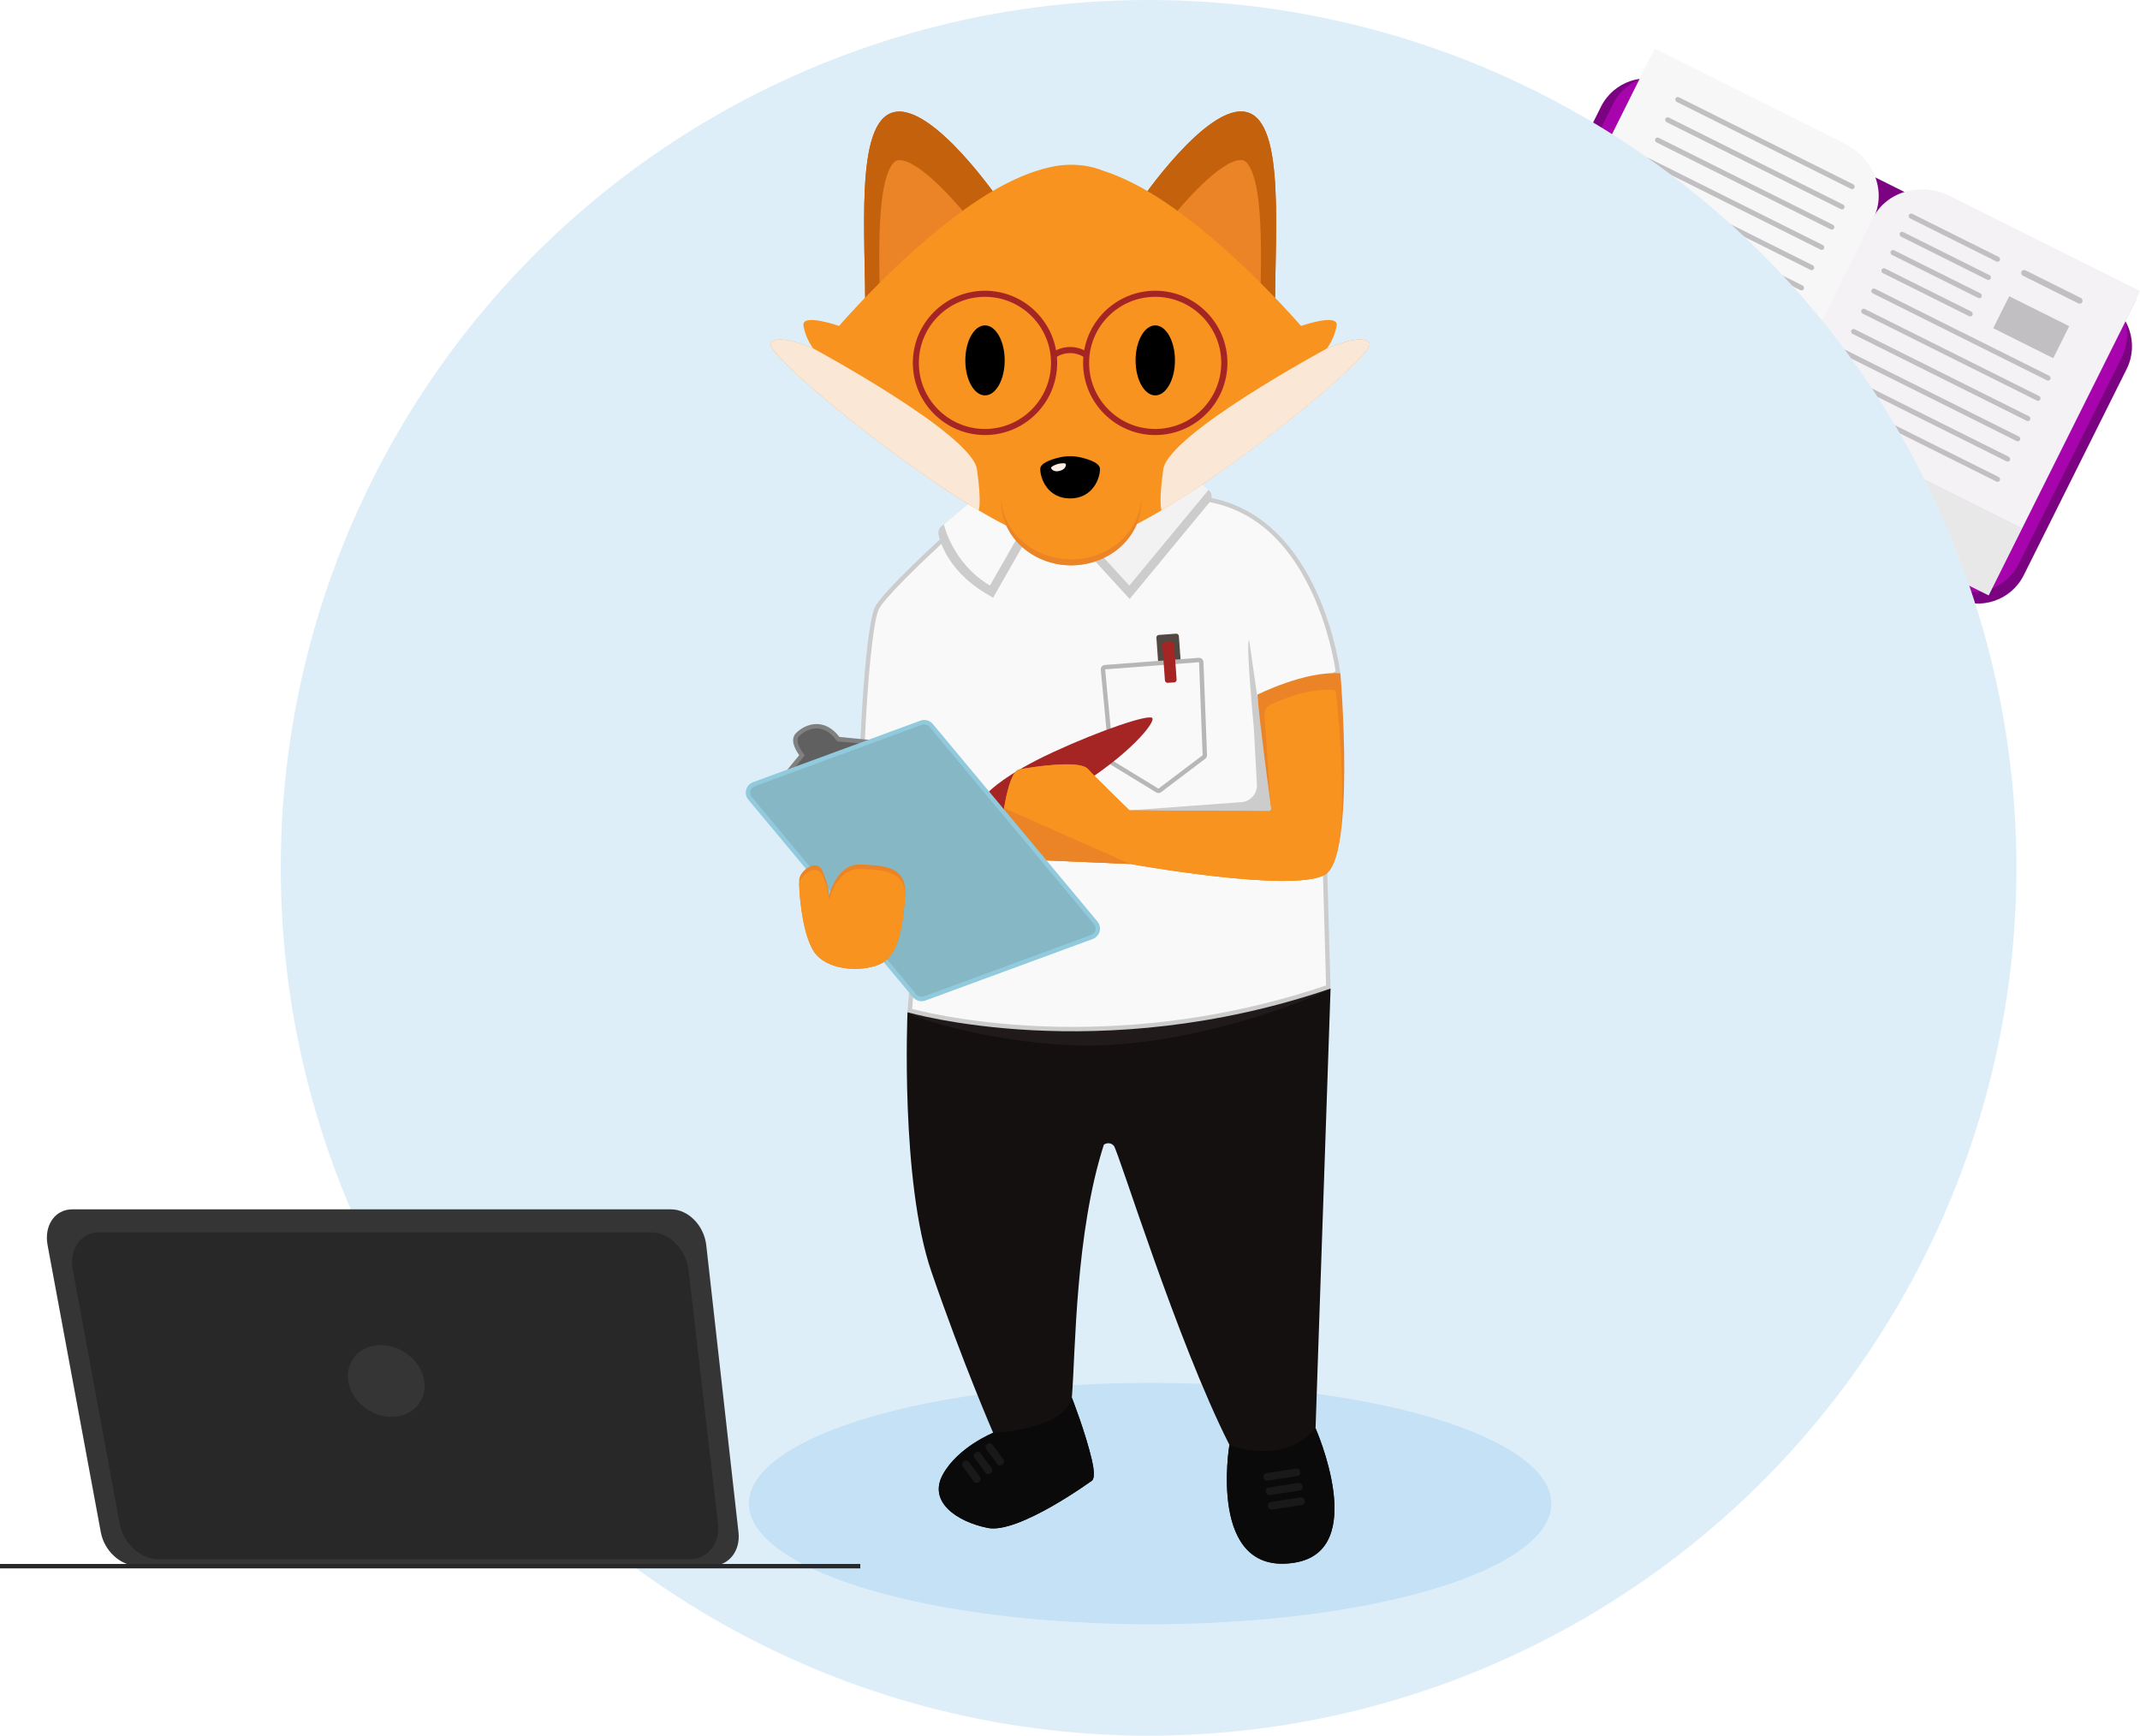 <?xml version="1.0" encoding="UTF-8"?>
<svg id="Layer_2" data-name="Layer 2" xmlns="http://www.w3.org/2000/svg" xmlns:xlink="http://www.w3.org/1999/xlink" viewBox="0 0 1450.59 1176.51">
  <defs>
    <style>
      .cls-1 {
        fill: #ccc;
      }

      .cls-1, .cls-2, .cls-3, .cls-4, .cls-5, .cls-6, .cls-7, .cls-8, .cls-9, .cls-10, .cls-11, .cls-12, .cls-13, .cls-14, .cls-15, .cls-16, .cls-17, .cls-18, .cls-19, .cls-20, .cls-21, .cls-22, .cls-23, .cls-24, .cls-25, .cls-26, .cls-27, .cls-28, .cls-29, .cls-30 {
        stroke-width: 0px;
      }

      .cls-2 {
        fill: #141010;
      }

      .cls-3 {
        fill: #000;
      }

      .cls-4 {
        fill: #86b7c4;
      }

      .cls-5 {
        fill: #f9f9f9;
      }

      .cls-6 {
        fill: #f2f2f2;
      }

      .cls-7 {
        fill: #f4f2f4;
      }

      .cls-8 {
        fill: #282828;
      }

      .cls-9 {
        fill: #eb8426;
      }

      .cls-10 {
        fill: #b7b7b7;
      }

      .cls-11 {
        fill: #f7f7f7;
      }

      .cls-12 {
        fill: #fae7d5;
      }

      .cls-13 {
        fill: #f7931e;
      }

      .cls-31 {
        filter: url(#drop-shadow-1);
      }

      .cls-14 {
        fill: #a804ad;
      }

      .cls-15 {
        fill: #534741;
      }

      .cls-16 {
        fill: #c1bfc1;
      }

      .cls-17 {
        fill: #92cadd;
      }

      .cls-18 {
        fill: #c4610c;
      }

      .cls-19 {
        fill: #deeef9;
      }

      .cls-20 {
        fill: #e8e8e8;
      }

      .cls-32 {
        fill: none;
        stroke: #282828;
        stroke-miterlimit: 10;
        stroke-width: 3px;
      }

      .cls-21 {
        fill: gray;
      }

      .cls-22 {
        fill: #faeee4;
      }

      .cls-23 {
        fill: #7b0382;
      }

      .cls-24 {
        fill: #211a1a;
      }

      .cls-25 {
        fill: #a52525;
      }

      .cls-26 {
        fill: #606060;
      }

      .cls-27 {
        fill: #353535;
      }

      .cls-28 {
        fill: #191919;
      }

      .cls-29 {
        fill: #0a0a0a;
      }

      .cls-30 {
        fill: #c5e1f5;
      }
    </style>
    <filter id="drop-shadow-1" filterUnits="userSpaceOnUse">
      <feOffset dx="5" dy="5"/>
      <feGaussianBlur result="blur" stdDeviation="3"/>
      <feFlood flood-color="#000" flood-opacity=".62"/>
      <feComposite in2="blur" operator="in"/>
      <feComposite in="SourceGraphic"/>
    </filter>
  </defs>
  <g id="mascot_original">
    <g>
      <g>
        <g>
          <path class="cls-23" d="M1240.78,168.15h140.37c19.16,0,34.72,15.56,34.72,34.72v156.16c0,19.16-15.56,34.72-34.72,34.72h-140.37v-225.6h0Z" transform="translate(265.36 -563.73) rotate(26.53)"/>
          <path class="cls-14" d="M1243.55,161.83h133.86c19.16,0,34.72,15.56,34.72,34.72v156.16c0,19.16-15.56,34.72-34.72,34.72h-133.86v-225.6h0Z" transform="translate(262.49 -564.18) rotate(26.53)"/>
        </g>
        <g>
          <path class="cls-23" d="M1041.12,68.48h140.37c19.16,0,34.72,15.56,34.72,34.72v156.16c0,19.16-15.56,34.72-34.72,34.72h-140.37V68.48h0Z" transform="translate(2057.52 847.61) rotate(-153.47)"/>
          <path class="cls-14" d="M1049.73,65.06h133.86c19.16,0,34.72,15.56,34.72,34.72v156.16c0,19.16-15.56,34.72-34.72,34.72h-133.86V65.06h0Z" transform="translate(2069.18 843.53) rotate(-153.47)"/>
        </g>
        <rect class="cls-23" x="1205.69" y="113.16" width="48.05" height="231.05" transform="translate(231.63 -525.19) rotate(26.53)"/>
        <polygon class="cls-23" points="1201.43 337.6 1205.63 329.2 1165.33 309.08 1161.13 317.48 1156.94 315.39 1152.05 325.17 1200.91 349.57 1205.8 339.78 1201.43 337.6"/>
        <path class="cls-20" d="M1317.43,149.59h90.48v224.76h-183.99v-131.25c0-51.61,41.9-93.51,93.51-93.51Z" transform="translate(255.57 -560.19) rotate(26.53)"/>
        <path class="cls-20" d="M1059.31,67.41h183.99v224.76h-86.52c-53.79,0-97.47-43.67-97.47-97.47v-127.29h0Z" transform="translate(2101.07 854.89) rotate(-153.47)"/>
        <path class="cls-7" d="M1370.42,357.82c-41.72-20.83-83.38-41.76-125.15-62.48-37.68-18.69-61.94,25.3-61.94,25.3,21.27-42.61,65.01-130.23,86.29-172.84,9.03-18.09,32.44-24.71,52.29-14.8l128.67,64.24-80.17,160.58Z"/>
        <g>
          <rect class="cls-16" x="1227.19" y="293.66" width="135.53" height="3.45" rx="1.73" ry="1.73" transform="translate(268.3 -547.31) rotate(26.53)"/>
          <rect class="cls-16" x="1234.04" y="279.94" width="135.53" height="3.45" rx="1.73" ry="1.73" transform="translate(262.89 -551.81) rotate(26.53)"/>
          <rect class="cls-16" x="1240.9" y="266.21" width="135.53" height="3.45" rx="1.73" ry="1.73" transform="translate(257.48 -556.32) rotate(26.53)"/>
          <rect class="cls-16" x="1247.75" y="252.49" width="135.53" height="3.45" rx="1.73" ry="1.73" transform="translate(252.07 -560.82) rotate(26.53)"/>
          <rect class="cls-16" x="1254.6" y="238.76" width="135.53" height="3.45" rx="1.73" ry="1.73" transform="translate(246.66 -565.33) rotate(26.53)"/>
          <rect class="cls-16" x="1261.45" y="225.04" width="135.53" height="3.45" rx="1.73" ry="1.73" transform="translate(241.25 -569.83) rotate(26.53)"/>
          <rect class="cls-16" x="1271.81" y="196.43" width="68.89" height="3.45" rx="1.73" ry="1.73" transform="translate(226.06 -562.59) rotate(26.53)"/>
          <rect class="cls-16" x="1277.98" y="184.08" width="68.89" height="3.45" rx="1.73" ry="1.73" transform="translate(221.19 -566.65) rotate(26.53)"/>
          <rect class="cls-16" x="1284.15" y="171.73" width="68.89" height="3.45" rx="1.73" ry="1.73" transform="translate(216.32 -570.7) rotate(26.53)"/>
          <rect class="cls-16" x="1290.31" y="159.37" width="68.89" height="3.45" rx="1.73" ry="1.73" transform="translate(211.45 -574.76) rotate(26.53)"/>
          <rect class="cls-16" x="1367.83" y="192.42" width="46.09" height="4.03" rx="2.01" ry="2.01" transform="translate(233.3 -600.78) rotate(26.53)"/>
          <rect class="cls-16" x="1354.13" y="209.67" width="45.46" height="24.24" transform="translate(244.05 -591.64) rotate(26.53)"/>
        </g>
        <path class="cls-11" d="M1041.49,193.61c41.72,20.83,83.49,41.54,125.15,62.48,37.58,18.89,17,64.71,17,64.71,21.27-42.61,65.01-130.23,86.29-172.84,9.03-18.09.26-40.78-19.59-50.69l-128.67-64.24-80.17,160.58Z"/>
        <g>
          <rect class="cls-16" x="1128.6" y="95.28" width="135.53" height="3.45" rx="1.73" ry="1.73" transform="translate(2223.43 718.16) rotate(-153.47)"/>
          <rect class="cls-16" x="1121.75" y="109" width="135.53" height="3.45" rx="1.73" ry="1.73" transform="translate(2204.32 741.11) rotate(-153.47)"/>
          <rect class="cls-16" x="1114.9" y="122.73" width="135.53" height="3.45" rx="1.73" ry="1.73" transform="translate(2185.2 764.05) rotate(-153.47)"/>
          <rect class="cls-16" x="1108.04" y="136.45" width="135.53" height="3.45" rx="1.73" ry="1.73" transform="translate(2166.09 787) rotate(-153.47)"/>
          <rect class="cls-16" x="1101.19" y="150.18" width="135.53" height="3.45" rx="1.73" ry="1.73" transform="translate(2146.98 809.94) rotate(-153.47)"/>
          <rect class="cls-16" x="1094.34" y="163.9" width="135.53" height="3.45" rx="1.73" ry="1.73" transform="translate(2127.87 832.88) rotate(-153.47)"/>
          <rect class="cls-16" x="1150.62" y="192.51" width="68.89" height="3.45" rx="1.73" ry="1.73" transform="translate(2158.59 897.34) rotate(-153.47)"/>
          <rect class="cls-16" x="1144.46" y="204.86" width="68.89" height="3.45" rx="1.73" ry="1.73" transform="translate(2141.39 917.99) rotate(-153.47)"/>
          <rect class="cls-16" x="1138.29" y="217.21" width="68.89" height="3.45" rx="1.73" ry="1.73" transform="translate(2124.19 938.64) rotate(-153.47)"/>
          <rect class="cls-16" x="1132.12" y="229.57" width="68.89" height="3.45" rx="1.73" ry="1.73" transform="translate(2106.99 959.29) rotate(-153.47)"/>
          <rect class="cls-16" x="1077.4" y="195.95" width="46.09" height="4.03" rx="2.01" ry="2.01" transform="translate(1996.6 866.61) rotate(-153.47)"/>
          <rect class="cls-16" x="1091.73" y="158.48" width="45.46" height="24.24" transform="translate(2035.37 821.03) rotate(-153.47)"/>
        </g>
      </g>
      <g>
        <circle class="cls-19" cx="778.57" cy="588.26" r="588.26"/>
        <g>
          <ellipse class="cls-30" cx="779.61" cy="1019.17" rx="272" ry="81.8"/>
          <path class="cls-2" d="M891.74,968.16l10.18-298.08-286.77,16.04s-4.97,114.28,16.2,175.87c21.17,61.59,41.86,109.22,41.86,109.22,0,0-23.82,9.62-34.08,28.23-10.26,18.61,9.62,32.08,30.47,36.25,20.85,4.17,70.57-32.08,70.57-32.08,0,0,2.89-1.28,0-13.79-4.36-18.88-13.66-42.54-13.66-42.54h0c.07-.51.13-1.03.17-1.57,2.34-30.31,2.34-110.19,21.59-169.85,0,0,3.69-2.57,6.74.8,3.05,3.37,42.74,132.48,78.35,202.73,0,0-15.1,89.1,43.95,79.87,51.32-8.02,14.44-91.1,14.44-91.1Z"/>
          <path class="cls-24" d="M746.15,708.53c66.65-2.23,136.27-28.48,155.77-38.45l-286.77,16.04c9.83,6.68,74.48,24.3,131,22.41Z"/>
          <path class="cls-29" d="M877.3,1059.26c51.32-8.02,14.44-91.1,14.44-91.1-21.83,25.96-58.38,11.23-58.38,11.23,0,0-15.1,89.1,43.95,79.87Z"/>
          <path class="cls-29" d="M740.17,1003.61s2.89-1.28,0-13.79c-4.36-18.88-13.66-42.54-13.66-42.54h0c-4.94,21.92-53.3,23.93-53.3,23.93,0,0-23.82,9.62-34.08,28.23-10.26,18.61,9.62,32.08,30.47,36.25,20.85,4.17,70.57-32.08,70.57-32.08Z"/>
          <path class="cls-1" d="M896.15,464.14l12.43-7.7s-12.87-109.1-93.21-119.85l-173.35,24.57s-44.84,40.43-49.33,51.17c-4.49,10.75-10.91,68.49-11.55,177.55l36.57,64.16-2.57,32.08s128.95,37.85,286.77-16.04l-5.77-205.94h0Z"/>
          <path class="cls-5" d="M727.21,696.06c-58.17,0-98.99-9.59-108.9-12.17l2.44-30.53-36.63-64.26c.68-109.81,7.29-166,11.31-175.62,3.07-7.34,30.06-33.38,47.9-49.5l172.04-24.38c32.01,4.43,56.89,25.31,73.96,62.07,10.99,23.67,15.04,46.7,16.03,53.27l-12.24,7.58,5.76,205.45c-55.33,18.64-113.07,28.09-171.66,28.09h-.02Z"/>
          <path class="cls-1" d="M667.94,402.04c-27.71-16.63-31.64-38.98-31.79-39.92h0c-.35-2.13.49-4.29,2.19-5.62l36.11-28.5,23.43,33.93-24.72,43.23-5.21-3.12Z"/>
          <path class="cls-5" d="M667.62,332.5l-27.82,22.84s5.55,26.2,31.21,41.59l19.84-34.71-23.23-29.73Z"/>
          <path class="cls-1" d="M725.91,362.49l59.15-56.38,3.96,2.64c11.69,7.79,29.42,22.66,30.17,23.29h0c2.5,2.1,2.84,5.83.76,8.34l-54.21,65.61-39.83-43.5Z"/>
          <path class="cls-6" d="M734.24,362.78l31.28,34.16,53.68-64.9s-17.25-15.1-28.79-22.8l-56.16,53.54Z"/>
          <path class="cls-15" d="M786.2,429.94h11.76c.97,0,1.75.79,1.75,1.75v18.46h-15.27v-18.46c0-.97.79-1.75,1.75-1.75Z" transform="translate(-29.7 58.32) rotate(-4.14)"/>
          <path class="cls-10" d="M785.25,537.54c-.54,0-1.07-.14-1.55-.44l-30.25-18.47c-.8-.49-1.32-1.33-1.41-2.26l-5.87-62.38c-.07-.79.17-1.59.69-2.2.51-.61,1.25-.99,2.05-1.05l63.65-4.86c.08,0,.15,0,.23,0,.73,0,1.43.27,1.98.75.6.54.96,1.3.99,2.11l2.42,63.06c.04.97-.4,1.9-1.18,2.49l-29.94,22.65c-.53.4-1.16.6-1.79.6Z"/>
          <polygon class="cls-5" points="755 516.1 749.12 453.72 812.77 448.86 815.19 511.92 785.25 534.57 755 516.1"/>
          <rect class="cls-25" x="788.76" y="435.21" width="7.94" height="27.54" rx="1.75" ry="1.75" transform="translate(-30.34 58.39) rotate(-4.14)"/>
          <path class="cls-25" d="M670.44,536.49s10.82-11.64,43.54-26.72c32.72-15.08,64.48-25.66,67.04-23.1s-14.88,24.84-53.47,48.44l-38.59,23.6s-57.26,23.74-18.52-22.22Z"/>
          <path class="cls-1" d="M866.44,570.06c-1.92,2.57-34,3.21-37.85,3.21s-75.06,2.89-75.06,2.89l-21.25-10.59,9.54-39.74,23.74,23.48,75.43-5.55c6.14-.23,11-5.26,11.03-11.4l-2.11-38.61s-5.59-58.82-3.21-59.98l19.75,136.29Z"/>
          <path class="cls-9" d="M852.28,470.88s32.4-16.36,56.3-14.43c0,0,10.55,124.7-10.63,136.54-22.32,12.48-131.79-7.37-131.79-7.37l-65.93-2.79s-20.85-12.19-21.49-16.04c-.64-3.85,3.68-43.63,12.11-45.23,8.42-1.6,40.82-6.74,46.6-.32,5.77,6.42,28.11,28.07,28.11,28.07l94.46.55c1.02,0,1.8-.89,1.67-1.89-1.35-9.73-7.44-54.26-9.4-77.09Z"/>
          <path class="cls-13" d="M861.44,477.5c8.86-4.01,24.95-10.81,42.36-9.87.91.05,1.64.75,1.75,1.66,1.55,13.63,12.12,112.68-7.59,123.7-22.32,12.48-131.79-7.37-131.79-7.37l-65.93-2.79s-20.85-12.19-21.49-16.04c-.64-3.85,3.68-43.63,12.11-45.23,8.42-1.6,40.82-6.74,46.6-.32,5.77,6.42,28.11,28.07,28.11,28.07l94.46.55c1.02,0,1.8-.89,1.66-1.9-1.25-9.05-2.78-40.45-4.56-63.17-.24-3.1,1.48-6.01,4.31-7.29Z"/>
          <path class="cls-9" d="M678.74,566.79c.64,3.85,21.49,16.04,21.49,16.04l65.93,2.79-85.56-37.86c-1.49,9.06-2.14,17.38-1.86,19.03Z"/>
          <path class="cls-21" d="M575.23,510.88l23.12-8.5-29.34-2.85h0c-10.21-13.31-22.92-9.12-29.37-2.67-4.01,4.01-1.4,10.06,2.12,15.02l-13.21,16.16,30.49-11.21,16.2-5.96h0Z"/>
          <path class="cls-26" d="M585.11,504.08l-47.38,17.42,7.75-9.49-1.31-1.85c-2.58-3.64-5.1-8.54-2.44-11.2,3.27-3.27,7.67-5.22,11.78-5.22,4.85,0,9.27,2.55,13.13,7.59l.93,1.21,17.53,1.53Z"/>
          <path class="cls-17" d="M740.7,636.5l-113.44,41.7c-2.99,1.1-6.35.2-8.39-2.25l-111.59-133.87c-3.34-4-1.7-10.1,3.19-11.9l113.44-41.7c2.99-1.1,6.35-.2,8.39,2.25l111.59,133.87c3.34,4,1.7,10.1-3.19,11.9Z"/>
          <path class="cls-4" d="M624.66,675.69c-1.36,0-2.64-.6-3.51-1.64l-111.59-133.87c-.96-1.15-1.29-2.65-.9-4.1.39-1.45,1.42-2.58,2.83-3.1l113.44-41.7c.51-.19,1.04-.28,1.57-.28,1.36,0,2.64.6,3.51,1.64l111.59,133.87c.96,1.15,1.29,2.65.9,4.1-.39,1.45-1.42,2.58-2.83,3.1l-113.44,41.7c-.51.19-1.04.28-1.57.28Z"/>
          <path class="cls-9" d="M562.06,607.13s4.93-22.13,21.65-21.17c14.23.81,31.28.48,29.83,21.17-1.44,20.69-4.53,41.02-17.2,46.47-13.33,5.73-36.69,4.05-44.87-8.94-8.18-12.99-10.27-43.35-9.66-48.8.64-5.77,11.92-14.67,15.92-5.09,4,9.58,4.33,16.36,4.33,16.36Z"/>
          <path class="cls-13" d="M583.71,589c-16.72-.96-21.65,21.17-21.65,21.17,0,0-.33-6.78-4.33-16.36-4-9.58-15.28-.68-15.92,5.09-.03.3-.06.7-.07,1.15.27,10.28,2.83,33.63,9.74,44.6,8.18,12.99,31.54,14.68,44.87,8.94,12.67-5.45,15.76-25.78,17.2-46.47.02-.3.02-.58.04-.87-.9-16.72-16.61-16.49-29.87-17.25Z"/>
          <rect class="cls-28" x="856.36" y="997" width="25.02" height="5.19" rx="2.18" ry="2.18" transform="translate(-141.74 143.56) rotate(-8.74)"/>
          <rect class="cls-28" x="857.87" y="1006.78" width="25.02" height="5.19" rx="2.18" ry="2.18" transform="translate(-143.21 143.9) rotate(-8.74)"/>
          <rect class="cls-28" x="859.37" y="1016.57" width="25.02" height="5.19" rx="2.18" ry="2.18" transform="translate(-144.68 144.24) rotate(-8.74)"/>
          <rect class="cls-28" x="665.75" y="983.14" width="17.18" height="5.19" rx="2.18" ry="2.18" transform="translate(1062.45 -143.76) rotate(53.34)"/>
          <rect class="cls-28" x="657.8" y="989.06" width="17.18" height="5.19" rx="2.18" ry="2.18" transform="translate(1063.99 -135.01) rotate(53.34)"/>
          <rect class="cls-28" x="649.86" y="994.97" width="17.18" height="5.19" rx="2.18" ry="2.18" transform="translate(1065.53 -126.25) rotate(53.34)"/>
          <g id="Ears">
            <g>
              <path id="Ear_R" data-name="Ear R" class="cls-18" d="M772.22,137.34s46.32-68.23,72.95-61.3c26.63,6.93,18.58,84.32,19.14,137.85l-92.09-76.56Z"/>
              <path class="cls-9" d="M786.12,158.15c16.46-22.31,41.92-49.69,55.05-49.69.52,0,.98.05,1.4.16,1.74.45,7.65,3.79,10.49,27.63,2.23,18.71,1.75,43.01,1.3,66.5-.08,4.06-.16,8.04-.22,11.95l-68.02-56.55Z"/>
              <path id="Ear_L" data-name="Ear L" class="cls-18" d="M678.54,137.42s-46.32-68.23-72.95-61.3c-26.63,6.93-18.58,84.32-19.14,137.85l92.09-76.56Z"/>
              <path class="cls-9" d="M596.62,214.78c-.06-3.91-.14-7.89-.22-11.95-.46-23.49-.93-47.78,1.3-66.5,2.84-23.84,8.75-27.18,10.49-27.63.42-.11.88-.16,1.4-.16,13.13,0,38.59,27.38,55.05,49.69l-68.02,56.55Z"/>
            </g>
            <path id="Ear_R-2" data-name="Ear R" class="cls-18" d="M772.22,137.34s46.32-68.23,72.95-61.3c26.63,6.93,18.58,84.32,19.14,137.85l-92.09-76.56Z"/>
            <path class="cls-9" d="M786.12,158.15c16.46-22.31,41.92-49.69,55.05-49.69.52,0,.98.05,1.4.16,1.74.45,7.65,3.79,10.49,27.63,2.23,18.71,1.75,43.01,1.3,66.5-.08,4.06-.16,8.04-.22,11.95l-68.02-56.55Z"/>
            <path id="Ear_L-2" data-name="Ear L" class="cls-18" d="M678.54,137.42s-46.32-68.23-72.95-61.3c-26.63,6.93-18.58,84.32-19.14,137.85l92.09-76.56Z"/>
            <path class="cls-9" d="M596.62,214.78c-.06-3.91-.14-7.89-.22-11.95-.46-23.49-.93-47.78,1.3-66.5,2.84-23.84,8.75-27.18,10.49-27.63.42-.11.88-.16,1.4-.16,13.13,0,38.59,27.38,55.05,49.69l-68.02,56.55Z"/>
          </g>
          <g id="Base">
            <path class="cls-13" d="M928.3,232.72c-4.16-7.49-28.92,3.54-28.92,3.54,0,0,4.99-6.24,6.66-15.32,1.66-9.08-24.13,0-24.13,0,0,0-40.36-47.01-85.71-79.47-20.59-14.73-37.04-22.16-48.89-25.9-6.14-2.46-13.47-3.9-21.34-3.9-5.02,0-9.81.59-14.22,1.65-11.85,2.57-31.27,9.54-57.28,28.15-45.35,32.45-85.71,79.47-85.71,79.47,0,0-25.8-9.08-24.13,0,1.66,9.08,6.66,15.32,6.66,15.32,0,0-24.76-11.03-28.92-3.54-4.16,7.49,99.55,93,159.13,123.26h.06s0,.03,0,.03l1.03.54c8.04,15.8,24.45,26.63,43.39,26.63s36-11.25,43.87-27.55c59.68-30.55,162.61-115.46,158.47-122.92Z"/>
            <path class="cls-9" d="M726.14,379.18c-25.48,0-46.28-18.2-47.44-41.05-.03.67-.06,1.34-.06,2.01,0,23.78,21.26,43.06,47.49,43.06s47.49-19.28,47.49-43.06c0-.67-.02-1.34-.06-2.01-1.16,22.85-21.95,41.05-47.44,41.05Z"/>
            <path id="R_Cheek" data-name="R Cheek" class="cls-12" d="M787.4,345.93s-2.21-3.78,1.09-27.71c3.29-23.88,109.85-81.4,110.92-81.98.14-.06,13.91-6.15,22.54-6.15,3.3,0,5.47.89,6.44,2.63,1.8,3.24-16.87,21.62-46.46,45.74-32.08,26.15-67.39,51.38-94.47,67.48l-.04.03-.03-.04Z"/>
            <path id="R_Cheek-2" data-name="R Cheek" class="cls-12" d="M663.36,345.93s2.21-3.78-1.09-27.71c-3.29-23.88-109.85-81.4-110.92-81.98-.14-.06-13.91-6.15-22.54-6.15-3.3,0-5.47.89-6.44,2.63-1.8,3.24,16.87,21.62,46.46,45.74,32.08,26.15,67.39,51.38,94.47,67.48l.04.03.03-.04Z"/>
          </g>
          <g id="Nose">
            <path class="cls-3" d="M732.78,310.1c-4.87-1.16-9.93-1.16-14.8,0-5.78,1.37-12.85,3.85-12.85,7.78,0,6.66,5.13,19.97,20.25,19.97s20.25-13.31,20.25-19.97c0-3.93-7.06-6.41-12.85-7.78Z"/>
            <path class="cls-22" d="M718.96,314.13c-1.25.13-2.5.46-3.65.96-1.37.6-3,1.47-2.83,2.12.29,1.1,2.13,2.95,5.86,1.97s4.41-3.51,4.12-4.61c-.17-.65-2.02-.6-3.51-.45Z"/>
          </g>
          <g id="colored_Glasses" data-name="colored Glasses">
            <path class="cls-25" d="M710.08,248.41c2.96-5.41,8.71-9.09,15.3-9.09s12.34,3.68,15.3,9.09c2.07.86,3.94,1.9,5.57,3.07-2.36-9.34-10.81-16.27-20.86-16.27s-18.5,6.94-20.87,16.27c1.63-1.17,3.5-2.21,5.57-3.07Z"/>
            <path class="cls-25" d="M667.68,294.89c-26.97,0-48.91-21.94-48.91-48.91s21.94-48.91,48.91-48.91,48.91,21.94,48.91,48.91-21.94,48.91-48.91,48.91Z"/>
            <path class="cls-13" d="M667.63,290.77c-24.7,0-44.79-20.09-44.79-44.79s20.09-44.79,44.79-44.79,44.79,20.09,44.79,44.79-20.09,44.79-44.79,44.79Z"/>
            <path class="cls-25" d="M783.09,294.89c-26.97,0-48.91-21.94-48.91-48.91s21.94-48.91,48.91-48.91,48.91,21.94,48.91,48.91-21.94,48.91-48.91,48.91Z"/>
            <path class="cls-13" d="M783.04,290.77c-24.7,0-44.79-20.09-44.79-44.79s20.09-44.79,44.79-44.79,44.79,20.09,44.79,44.79-20.09,44.79-44.79,44.79Z"/>
          </g>
          <g id="Eyes">
            <ellipse class="cls-3" cx="667.68" cy="244.28" rx="13.34" ry="23.72"/>
            <ellipse class="cls-3" cx="783.09" cy="244.28" rx="13.34" ry="23.72"/>
          </g>
        </g>
      </g>
      <g>
        <g class="cls-31">
          <path class="cls-27" d="M449.79,814.73H43.96c-11.71,0-19.19,10.91-16.7,24.32l36.1,194.66c2.32,12.51,13.32,22.62,24.57,22.62h389.83c11.25,0,19.24-10.1,17.83-22.62l-21.85-194.66c-1.51-13.41-12.23-24.32-23.94-24.32Z"/>
          <path class="cls-8" d="M436.38,830.35H62.02c-12.35,0-20.25,11.48-17.64,25.58l31.76,171.93c2.45,13.26,14.08,23.96,25.98,23.96h360.79c11.91,0,20.31-10.7,18.78-23.96l-19.97-171.93c-1.64-14.1-12.99-25.58-25.34-25.58Z"/>
        </g>
        <line class="cls-32" y1="1061.6" x2="583.14" y2="1061.6"/>
        <path class="cls-27" d="M287.55,936.06c2,13.42-7.91,24.3-22.13,24.3s-27.37-10.88-29.37-24.3c-2-13.42,7.91-24.3,22.13-24.3s27.37,10.88,29.37,24.3Z"/>
      </g>
    </g>
  </g>
</svg>